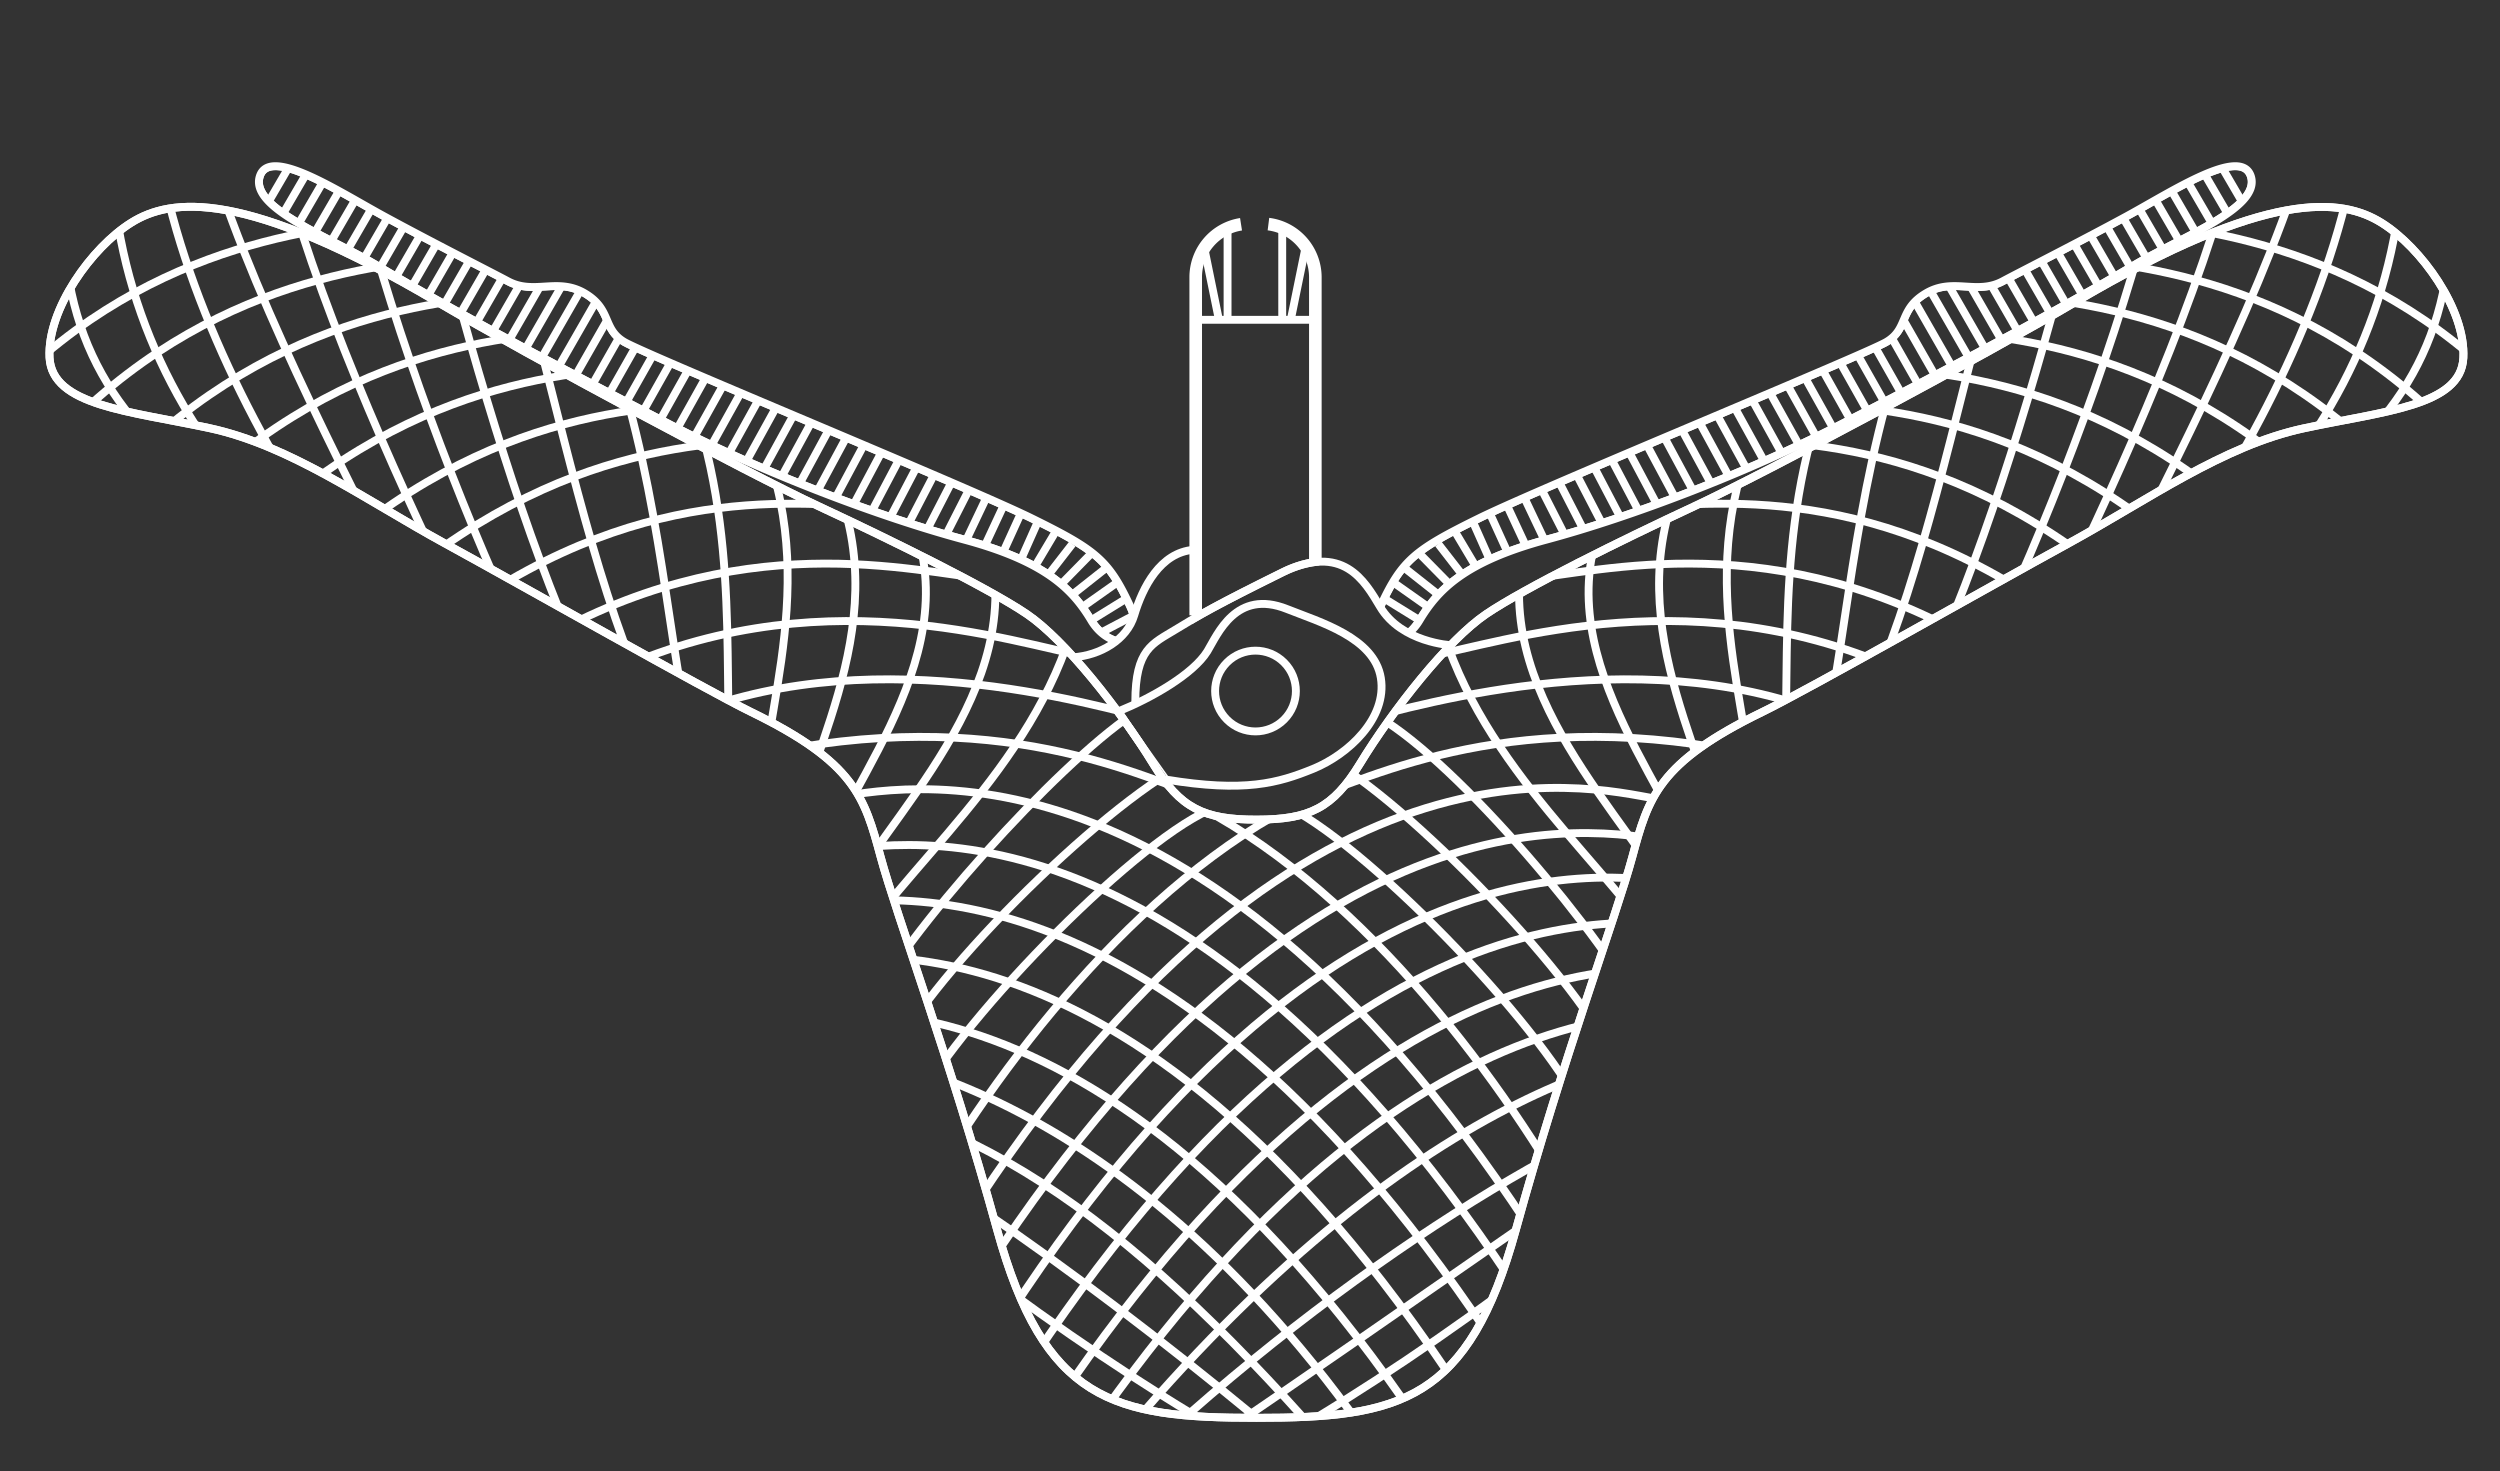 <?xml version="1.0" encoding="UTF-8"?>
<svg xmlns="http://www.w3.org/2000/svg" xmlns:xlink="http://www.w3.org/1999/xlink" viewBox="0 0 992.8 584.28">
  <rect x="0" y="0" width="992.8" height="584.28" fill="#333333" stroke="none"/>
  <defs>
    <style>.cls-1,.cls-2,.cls-4{fill:none;}.cls-1,.cls-4{stroke:#fff;stroke-miterlimit:10;}.cls-1{stroke-width:3.13px;}.cls-3{clip-path:url(#clip-path);}.cls-4{stroke-width:5px;}.cls-5{clip-path:url(#clip-path-2);}.cls-6{clip-path:url(#clip-path-3);}</style>
    <clipPath id="clip-path">
      <path class="cls-1" d="M499,563.05c57.07.06,84.27-6.59,103-74.76,18.69-67.87,39.84-124.44,46.23-148s10.11-37.34,51.65-57.55c18.19-8.85,90-49.67,121.48-66.89s61.48-38.85,93.45-45.74,62.46-8.85,63.44-28-16.72-43.78-32.46-53.61S901,74.66,824.31,119.9c-36.76,21.68-123,67.88-151.49,81.16s-67.38,32.46-82.62,42.79-37,37.91-50.17,59.51C529.25,321,519.94,325.46,499,325.49s-30.29-4.5-41.07-22.13c-13.2-21.6-34.92-49.18-50.16-59.51s-54.11-29.51-82.63-42.79S210.37,141.58,173.61,119.9C96.89,74.66,67.87,78.59,52.13,88.43S18.68,122.86,19.67,142s31.48,21.15,63.44,28,62,28.53,93.45,45.74,103.29,58,121.49,66.89c41.53,20.21,45.25,33.94,51.64,57.55s27.54,80.17,46.23,148C414.69,556.46,441.9,563.11,499,563.05Z"></path>
    </clipPath>
    <clipPath id="clip-path-2">
      <path class="cls-2" d="M409.64,205.79c25.35,12.47,30.48,16.54,39,34.6,5.6,11.83-8,18.1-15.28,6s-17.7-23.33-50.69-32.18S303.64,188,266.43,168.78c-31.41-16.22-82-42.7-117.06-63.55C130.51,94,99.49,82.7,103.11,70.23s31,5.63,49.48,15.69,42.74,22.33,49.08,25.74c10.46,5.63,19.71-1.61,30.57,4.83s6.84,14.08,15.69,19.31S384.3,193.32,409.64,205.79Z"></path>
    </clipPath>
    <clipPath id="clip-path-3">
      <path class="cls-2" d="M547.45,242.54c-5.16,13.31,4.77,15.17,12.22,8.67a19.83,19.83,0,0,0,4-4.79c7.24-12.06,17.7-23.33,50.68-32.18s79-26.24,116.26-45.46c31.41-16.22,82-42.7,117.06-63.55,18.87-11.23,49.88-22.53,46.26-35s-31,5.63-49.48,15.69-42.74,22.33-49.07,25.74c-10.46,5.63-19.71-1.61-30.58,4.83S758,130.57,749.11,135.8s-136.37,57.52-161.72,70-30.57,16.5-39,34.6c-.35.75-.65,1.46-.92,2.15"></path>
    </clipPath>
  </defs>
  <g id="Layer_5" data-name="Layer 5">
    <path class="cls-1" d="M499,563.05c57.07.06,84.27-6.59,103-74.76,18.69-67.87,39.84-124.44,46.23-148s10.11-37.34,51.65-57.55c18.19-8.85,90-49.67,121.48-66.89s61.48-38.85,93.45-45.74,62.46-8.85,63.44-28-16.72-43.78-32.46-53.61S901,74.66,824.31,119.9c-36.76,21.68-123,67.88-151.49,81.16s-67.38,32.46-82.62,42.79-37,37.91-50.17,59.51C529.25,321,519.94,325.46,499,325.49s-30.29-4.5-41.07-22.13c-13.2-21.6-34.92-49.18-50.16-59.51s-54.11-29.51-82.63-42.79S210.37,141.58,173.61,119.9C96.89,74.66,67.87,78.59,52.13,88.43S18.68,122.86,19.67,142s31.48,21.15,63.44,28,62,28.53,93.45,45.74,103.29,58,121.49,66.89c41.53,20.21,45.25,33.94,51.64,57.55s27.54,80.17,46.23,148C414.69,556.46,441.9,563.11,499,563.05Z"></path>
    <g class="cls-3">
      <path class="cls-1" d="M335.69,382.25c21.95-37.23,74.79-76.66,91.13-136.09"></path>
      <path class="cls-1" d="M327.72,370.54c15.67-38.19,74.78-86.29,66.85-145.72"></path>
      <path class="cls-1" d="M320.74,356.34c9.4-39.13,63.93-92.39,41.64-149.35"></path>
      <path class="cls-1" d="M312.66,345.55c3.13-40.08,44.45-94.79,18.52-155.4"></path>
      <path class="cls-1" d="M302,333.23c-3.13-41,24.7-96,1.43-156.45"></path>
      <path class="cls-1" d="M291.88,320.9c-6.5-41.53,3.45-97.87-15.67-157.49"></path>
      <path class="cls-1" d="M277.78,307.09c-11.81-41-13.27-97.41-31.22-157.44"></path>
      <path class="cls-1" d="M262.55,289.83C240.61,246,228,190.09,212.68,130.25"></path>
      <path class="cls-1" d="M238.12,278.2C216.18,234.31,196.73,173.64,180.6,114"></path>
      <path class="cls-1" d="M213.68,266.56c-21.94-43.88-48.2-109.38-65.16-168.89"></path>
      <path class="cls-1" d="M189.25,254.92c-21.95-43.88-55-114.2-72.81-173.54"></path>
      <path class="cls-1" d="M164.81,243.29c-21.94-43.89-61.84-119-80.45-178.2"></path>
      <path class="cls-1" d="M140.43,229.1C110.29,189.21,76.6,127.59,64.63,69.52"></path>
      <path class="cls-1" d="M116.05,214.92C77.71,179,50.22,130.92,44.9,74"></path>
      <path class="cls-1" d="M91.67,200.73C45.13,168.82,23.85,134.24,25.18,78.39"></path>
      <path class="cls-1" d="M482.81,318.66C453,308.25,396.17,278.89,299.59,300.2"></path>
      <path class="cls-1" d="M462,286.94c-30.17-7.89-119.78-34.09-195.43-.45"></path>
      <path class="cls-1" d="M432.62,260.9c-30.5-5.36-109.12-33.73-195.31,8.58"></path>
      <path class="cls-1" d="M393.8,230.13C363,227.3,293.32,207.47,210.9,256.72"></path>
      <path class="cls-1" d="M354.32,201.53c-31.18-.3-95-13.29-173.61,42.9"></path>
      <path class="cls-1" d="M326.1,173.79c-31.51,2.22-96-3.84-170.85,59.31"></path>
      <path class="cls-1" d="M299.19,159.35c-31.51,2.22-97.26-2-169.6,60.94"></path>
      <path class="cls-1" d="M272.29,144.91c-31.52,2.22-98.55-.19-168.35,62.58"></path>
      <path class="cls-1" d="M245.38,130.47c-31.52,2.22-99.83,1.63-167.1,64.22"></path>
      <path class="cls-1" d="M218.47,116c-31.51,2.22-101.11,3.46-165.84,65.85"></path>
      <path class="cls-1" d="M191.56,101.59C160.05,103.81,89.17,106.87,27,169.08"></path>
      <path class="cls-1" d="M164.66,87.15C133.14,89.37,61,94.25,1.32,156.27"></path>
      <path class="cls-1" d="M638.88,416.14c-20.41-37.27-90.55-108.3-119.75-118.95"></path>
      <path class="cls-1" d="M626.42,437.27C606,400,535.88,329,506.68,318.32"></path>
      <path class="cls-1" d="M329.68,317.11c25.65-4.37,148.5-33.05,283.23,179"></path>
      <path class="cls-1" d="M624.92,479.73C593.81,424.61,537.6,350.39,471,317.65"></path>
      <path class="cls-1" d="M346.37,397c21.94-37.23,82.35-102.29,108.53-116.5"></path>
      <path class="cls-1" d="M662.85,382.25c-21.94-37.23-74.78-76.66-91.12-136.09"></path>
      <path class="cls-1" d="M670.82,370.54c-15.67-38.19-74.77-86.29-66.85-145.72"></path>
      <path class="cls-1" d="M677.81,356.34C668.4,317.21,613.88,264,636.16,207"></path>
      <path class="cls-1" d="M685.89,345.55c-3.14-40.08-44.46-94.79-18.53-155.4"></path>
      <path class="cls-1" d="M696.52,333.23c3.14-41-24.69-96-1.42-156.45"></path>
      <path class="cls-1" d="M706.66,320.9c6.5-41.53-3.44-97.87,15.68-157.49"></path>
      <path class="cls-1" d="M720.77,307.09c11.8-41,13.26-97.41,31.21-157.44"></path>
      <path class="cls-1" d="M736,289.83c21.94-43.88,34.58-99.74,49.87-159.58"></path>
      <path class="cls-1" d="M760.43,278.2c21.94-43.89,41.39-104.56,57.51-164.24"></path>
      <path class="cls-1" d="M784.86,266.56C806.81,222.68,833.07,157.18,850,97.67"></path>
      <path class="cls-1" d="M809.3,254.92c21.94-43.88,55-114.2,72.81-173.54"></path>
      <path class="cls-1" d="M833.73,243.29c21.95-43.89,61.84-119,80.46-178.2"></path>
      <path class="cls-1" d="M858.11,229.1C888.26,189.21,922,127.59,933.92,69.52"></path>
      <path class="cls-1" d="M882.5,214.92c38.34-35.91,65.82-84,71.14-141"></path>
      <path class="cls-1" d="M906.88,200.73c46.54-31.91,67.82-66.49,66.49-122.34"></path>
      <path class="cls-1" d="M515.74,318.66c29.82-10.41,86.64-39.77,183.22-18.46"></path>
      <path class="cls-1" d="M536.57,286.94c30.16-7.89,119.78-34.09,195.42-.45"></path>
      <path class="cls-1" d="M565.92,260.9c30.5-5.36,109.12-33.73,195.32,8.58"></path>
      <path class="cls-1" d="M604.74,230.13c30.84-2.83,100.48-22.66,182.91,26.59"></path>
      <path class="cls-1" d="M644.23,201.53c31.18-.3,95-13.29,173.61,42.9"></path>
      <path class="cls-1" d="M672.45,173.79C704,176,768.42,170,843.3,233.1"></path>
      <path class="cls-1" d="M699.35,159.35c31.52,2.22,97.26-2,169.6,60.94"></path>
      <path class="cls-1" d="M726.26,144.91c31.51,2.22,98.54-.19,168.35,62.58"></path>
      <path class="cls-1" d="M753.17,130.47c31.51,2.22,99.83,1.63,167.09,64.22"></path>
      <path class="cls-1" d="M780.07,116c31.52,2.22,101.12,3.46,165.85,65.85"></path>
      <path class="cls-1" d="M807,101.59c31.52,2.22,102.4,5.28,164.59,67.49"></path>
      <path class="cls-1" d="M833.89,87.15c31.51,2.22,103.68,7.1,163.33,69.12"></path>
      <path class="cls-1" d="M650.26,398.27C628.32,361,570.35,294,541.74,281.77"></path>
      <path class="cls-1" d="M355.33,417C375.74,379.71,447.66,311,476.87,300.38"></path>
      <path class="cls-1" d="M363.12,439.52c20.41-37.27,90.55-108.3,119.75-118.94"></path>
      <path class="cls-1" d="M657.12,317.11c-25.65-4.37-148.21-36.69-281,179"></path>
      <path class="cls-1" d="M666.39,334.79c-25.65-4.37-145.71-34.93-281,179"></path>
      <path class="cls-1" d="M675.67,352.47c-25.65-4.37-145.71-34.93-281,179"></path>
      <path class="cls-1" d="M685,370.15c-25.65-4.37-144.2-33.08-281.05,179"></path>
      <path class="cls-1" d="M694.23,387.83c-25.65-4.36-143.31-31.17-281,179"></path>
      <path class="cls-1" d="M703.5,405.51c-24.68-4.2-134.51-29.27-265.86,155.91"></path>
      <path class="cls-1" d="M693.26,415.35c-33-3.7-128.11,14.7-244.67,151.69"></path>
      <path class="cls-1" d="M296.25,415.35c33-3.7,141.64,7.56,244.67,151.69"></path>
      <path class="cls-1" d="M680.77,432c-43.57,9.54-137,63-224.86,144.1"></path>
      <path class="cls-1" d="M675,438.41c-29.39,19.41-116.09,80.77-195.48,134.82"></path>
      <path class="cls-1" d="M661.41,455.56C645.09,481.42,553.87,546.77,501,575.49"></path>
      <path class="cls-1" d="M309.87,432c77.35,7.29,143.22,55.71,223.17,148.6"></path>
      <path class="cls-1" d="M315.61,438.41c42.89,16,124.53,75.14,195.47,134.82"></path>
      <path class="cls-1" d="M334.29,453.88c16.32,25.85,107.54,91.2,160.46,119.92"></path>
      <path class="cls-1" d="M325.39,339.19c25.65-4.36,144.79-32.56,281.05,179"></path>
      <path class="cls-1" d="M316.71,361.1c25.65-4.37,144.07-32.37,281.05,179"></path>
      <path class="cls-1" d="M305.55,383.89c25.64-4.37,145.7-34.93,281,179"></path>
      <path class="cls-1" d="M295.14,405.51c25.65-4.36,145.71-34.92,281.05,179"></path>
      <path class="cls-1" d="M364.06,479.73c31.11-55.12,87.32-129.34,153.9-162.08"></path>
    </g>
    <path class="cls-1" d="M499,563.05c57.07.06,84.27-6.59,103-74.76,18.69-67.87,39.84-124.44,46.23-148s10.11-37.34,51.65-57.55c18.19-8.85,90-49.67,121.48-66.89s61.48-38.85,93.45-45.74,62.46-8.85,63.44-28-16.72-43.78-32.46-53.61S901,74.66,824.31,119.9c-36.76,21.68-123,67.88-151.49,81.16s-67.38,32.46-82.62,42.79-37,37.91-50.17,59.51C529.25,321,519.94,325.46,499,325.49s-30.29-4.5-41.07-22.13c-13.2-21.6-34.92-49.18-50.16-59.51s-54.11-29.51-82.63-42.79S210.37,141.58,173.61,119.9C96.89,74.66,67.87,78.59,52.13,88.43S18.68,122.86,19.67,142s31.48,21.15,63.44,28,62,28.53,93.45,45.74,103.29,58,121.49,66.89c41.53,20.21,45.25,33.94,51.64,57.55s27.54,80.17,46.23,148C414.69,556.46,441.9,563.11,499,563.05Z"></path>
    <path class="cls-1" d="M444.33,282.44c12.74-5.19,29.48-14.63,35.15-23.83,4-6.58,11.31-24.86,31.61-16.75,13,5.19,34.67,11.33,37.27,27.37s-13,30.43-26.89,36.09-27.13,9.44-58.51,4.25C463,309.57,444.09,283.38,444.33,282.44Z"></path>
    <circle class="cls-1" cx="498.58" cy="274.42" r="16.04" transform="translate(-48.01 432.93) rotate(-45)"></circle>
    <path class="cls-1" d="M576.27,256.23s-19.75-1-28.21-15.27c-6.21-10.45-14.81-25.5-39.11-13.49-25.79,12.75-32.91,16.9-42.1,22.53s-16,7.71-16,28.76"></path>
    <path class="cls-1" d="M474.84,140.48c0,28.76,0,94.18,0,104.74,6.91-4,15.81-8.7,34.12-17.75a41.26,41.26,0,0,1,13.4-4.3V127H474.84Z"></path>
    <path class="cls-4" d="M503.72,89a21.28,21.28,0,0,1,18.63,21V223.34"></path>
    <path class="cls-4" d="M474.84,244.37V110.06a21.28,21.28,0,0,1,18-21"></path>
    <line class="cls-1" x1="483.95" y1="126.46" x2="478.12" y2="97.93"></line>
    <line class="cls-1" x1="487.49" y1="126.72" x2="487.49" y2="90.56"></line>
    <line class="cls-1" x1="512.7" y1="126.46" x2="518.59" y2="97.63"></line>
    <line class="cls-1" x1="509.2" y1="126.72" x2="509.2" y2="90.56"></line>
    <g class="cls-5">
      <path class="cls-1" d="M409.64,205.79c25.35,12.47,30.58,16.5,39,34.6s-8,18.1-15.28,6-17.7-23.33-50.69-32.18S303.64,188,266.43,168.78c-31.41-16.22-82-42.7-117.06-63.55C130.51,94,99.49,82.7,103.11,70.23s31,5.63,49.48,15.69,42.74,22.33,49.08,25.74c10.46,5.63,19.71-1.61,30.57,4.83s6.84,14.08,15.69,19.31S384.3,193.32,409.64,205.79Z"></path>
      <line class="cls-1" x1="405.54" y1="222.01" x2="412.46" y2="206.46"></line>
      <line class="cls-1" x1="398.4" y1="219.22" x2="405.88" y2="202.81"></line>
      <line class="cls-1" x1="391.25" y1="216.42" x2="399.3" y2="199.15"></line>
      <line class="cls-1" x1="384.1" y1="213.62" x2="392.73" y2="195.49"></line>
      <line class="cls-1" x1="373.12" y1="217.42" x2="386.15" y2="191.83"></line>
      <line class="cls-1" x1="365.97" y1="214.62" x2="379.58" y2="188.17"></line>
      <line class="cls-1" x1="358.82" y1="211.83" x2="373" y2="184.51"></line>
      <line class="cls-1" x1="351.68" y1="209.03" x2="366.42" y2="180.85"></line>
      <line class="cls-1" x1="344.53" y1="206.23" x2="359.85" y2="177.19"></line>
      <line class="cls-1" x1="337.38" y1="203.43" x2="353.27" y2="173.53"></line>
      <line class="cls-1" x1="330.24" y1="200.64" x2="346.7" y2="169.87"></line>
      <line class="cls-1" x1="323.09" y1="197.84" x2="340.12" y2="166.21"></line>
      <line class="cls-1" x1="315.94" y1="195.04" x2="333.54" y2="162.56"></line>
      <line class="cls-1" x1="308.8" y1="192.24" x2="326.97" y2="158.9"></line>
      <line class="cls-1" x1="301.65" y1="189.45" x2="320.39" y2="155.24"></line>
      <line class="cls-1" x1="294.5" y1="186.65" x2="313.82" y2="151.58"></line>
      <line class="cls-1" x1="287.36" y1="183.85" x2="307.24" y2="147.92"></line>
      <line class="cls-1" x1="280.21" y1="181.05" x2="300.66" y2="144.26"></line>
      <line class="cls-1" x1="273.07" y1="178.26" x2="294.09" y2="140.6"></line>
      <line class="cls-1" x1="267.44" y1="172.91" x2="287.51" y2="136.94"></line>
      <line class="cls-1" x1="260.29" y1="170.11" x2="280.94" y2="133.28"></line>
      <line class="cls-1" x1="253.14" y1="167.32" x2="274.36" y2="129.62"></line>
      <line class="cls-1" x1="246" y1="164.52" x2="267.78" y2="125.97"></line>
      <line class="cls-1" x1="238.85" y1="161.72" x2="261.21" y2="122.31"></line>
      <line class="cls-1" x1="234.03" y1="154.88" x2="254.63" y2="118.65"></line>
      <line class="cls-1" x1="226.88" y1="152.08" x2="248.06" y2="114.99"></line>
      <line class="cls-1" x1="219.73" y1="149.28" x2="241.48" y2="111.33"></line>
      <line class="cls-1" x1="102.29" y1="87.62" x2="118.14" y2="60.45"></line>
      <line class="cls-1" x1="108.78" y1="91.08" x2="125.01" y2="63.23"></line>
      <line class="cls-1" x1="115.27" y1="94.54" x2="131.88" y2="66"></line>
      <line class="cls-1" x1="121.75" y1="98.01" x2="138.75" y2="68.78"></line>
      <line class="cls-1" x1="128.24" y1="101.47" x2="145.61" y2="71.56"></line>
      <line class="cls-1" x1="134.73" y1="104.93" x2="152.48" y2="74.34"></line>
      <line class="cls-1" x1="141.22" y1="108.39" x2="159.35" y2="77.11"></line>
      <line class="cls-1" x1="147.71" y1="111.86" x2="166.22" y2="79.89"></line>
      <line class="cls-1" x1="154.19" y1="115.32" x2="173.09" y2="82.67"></line>
      <line class="cls-1" x1="160.68" y1="118.78" x2="179.96" y2="85.45"></line>
      <line class="cls-1" x1="167.17" y1="122.24" x2="186.82" y2="88.23"></line>
      <line class="cls-1" x1="173.66" y1="125.71" x2="193.69" y2="91"></line>
      <line class="cls-1" x1="180.15" y1="129.17" x2="200.56" y2="93.78"></line>
      <line class="cls-1" x1="186.63" y1="132.63" x2="207.43" y2="96.56"></line>
      <line class="cls-1" x1="193.12" y1="136.1" x2="214.3" y2="99.34"></line>
      <line class="cls-1" x1="199.61" y1="139.56" x2="221.17" y2="102.12"></line>
      <line class="cls-1" x1="206.1" y1="143.02" x2="228.04" y2="104.89"></line>
      <line class="cls-1" x1="212.59" y1="146.48" x2="234.9" y2="107.67"></line>
      <line class="cls-1" x1="410.63" y1="225.54" x2="419.15" y2="211.24"></line>
      <line class="cls-1" x1="415.72" y1="229.06" x2="425.85" y2="216.01"></line>
      <line class="cls-1" x1="420.81" y1="232.59" x2="433.34" y2="219.83"></line>
      <line class="cls-1" x1="425.9" y1="236.11" x2="439.25" y2="225.56"></line>
      <line class="cls-1" x1="429.89" y1="241.04" x2="442.95" y2="231.82"></line>
      <line class="cls-1" x1="433.89" y1="245.97" x2="446.65" y2="238.09"></line>
      <line class="cls-1" x1="437.88" y1="250.89" x2="450.35" y2="244.35"></line>
    </g>
    <g class="cls-6">
      <path class="cls-1" d="M559.58,251.29a19.76,19.76,0,0,0,4.08-4.87c7.24-12.06,17.7-23.33,50.68-32.18s79-26.24,116.26-45.46c31.41-16.22,82-42.7,117.06-63.55,18.87-11.23,49.88-22.53,46.26-35s-31,5.63-49.48,15.69-42.74,22.33-49.07,25.74c-10.46,5.63-19.71-1.61-30.58,4.83S758,130.57,749.11,135.8s-136.37,57.52-161.72,70-30.57,16.5-39,34.6c-.25.54-.48,1.06-.69,1.57"></path>
      <line class="cls-1" x1="591.49" y1="222.01" x2="584.58" y2="206.46"></line>
      <line class="cls-1" x1="598.64" y1="219.22" x2="591.16" y2="202.81"></line>
      <line class="cls-1" x1="605.78" y1="216.42" x2="597.73" y2="199.15"></line>
      <line class="cls-1" x1="612.93" y1="213.62" x2="604.31" y2="195.49"></line>
      <line class="cls-1" x1="623.92" y1="217.42" x2="610.88" y2="191.83"></line>
      <line class="cls-1" x1="631.06" y1="214.62" x2="617.46" y2="188.17"></line>
      <line class="cls-1" x1="638.21" y1="211.83" x2="624.04" y2="184.51"></line>
      <line class="cls-1" x1="645.36" y1="209.03" x2="630.61" y2="180.85"></line>
      <line class="cls-1" x1="652.5" y1="206.23" x2="637.19" y2="177.19"></line>
      <line class="cls-1" x1="659.65" y1="203.43" x2="643.76" y2="173.53"></line>
      <line class="cls-1" x1="666.8" y1="200.64" x2="650.34" y2="169.87"></line>
      <line class="cls-1" x1="673.94" y1="197.84" x2="656.92" y2="166.21"></line>
      <line class="cls-1" x1="681.09" y1="195.04" x2="663.49" y2="162.56"></line>
      <line class="cls-1" x1="688.24" y1="192.24" x2="670.07" y2="158.9"></line>
      <line class="cls-1" x1="695.38" y1="189.45" x2="676.64" y2="155.24"></line>
      <line class="cls-1" x1="702.53" y1="186.65" x2="683.22" y2="151.58"></line>
      <line class="cls-1" x1="709.68" y1="183.85" x2="689.8" y2="147.92"></line>
      <line class="cls-1" x1="716.82" y1="181.05" x2="696.37" y2="144.26"></line>
      <line class="cls-1" x1="723.97" y1="178.26" x2="702.95" y2="140.6"></line>
      <line class="cls-1" x1="729.6" y1="172.91" x2="709.52" y2="136.94"></line>
      <line class="cls-1" x1="736.74" y1="170.11" x2="716.1" y2="133.28"></line>
      <line class="cls-1" x1="743.89" y1="167.32" x2="722.68" y2="129.62"></line>
      <line class="cls-1" x1="751.04" y1="164.52" x2="729.25" y2="125.97"></line>
      <line class="cls-1" x1="758.18" y1="161.72" x2="735.83" y2="122.31"></line>
      <line class="cls-1" x1="763.01" y1="154.88" x2="742.4" y2="118.65"></line>
      <line class="cls-1" x1="770.16" y1="152.08" x2="748.98" y2="114.99"></line>
      <line class="cls-1" x1="777.3" y1="149.28" x2="755.56" y2="111.33"></line>
      <line class="cls-1" x1="894.74" y1="87.62" x2="878.9" y2="60.45"></line>
      <line class="cls-1" x1="888.26" y1="91.08" x2="872.03" y2="63.23"></line>
      <line class="cls-1" x1="881.77" y1="94.54" x2="865.16" y2="66"></line>
      <line class="cls-1" x1="875.28" y1="98.01" x2="858.29" y2="68.78"></line>
      <line class="cls-1" x1="868.79" y1="101.47" x2="851.42" y2="71.56"></line>
      <line class="cls-1" x1="862.3" y1="104.93" x2="844.55" y2="74.34"></line>
      <line class="cls-1" x1="855.82" y1="108.39" x2="837.68" y2="77.11"></line>
      <line class="cls-1" x1="849.33" y1="111.86" x2="830.82" y2="79.89"></line>
      <line class="cls-1" x1="842.84" y1="115.32" x2="823.95" y2="82.67"></line>
      <line class="cls-1" x1="836.35" y1="118.78" x2="817.08" y2="85.45"></line>
      <line class="cls-1" x1="829.86" y1="122.24" x2="810.21" y2="88.23"></line>
      <line class="cls-1" x1="823.38" y1="125.71" x2="803.34" y2="91"></line>
      <line class="cls-1" x1="816.89" y1="129.17" x2="796.47" y2="93.78"></line>
      <line class="cls-1" x1="810.4" y1="132.63" x2="789.61" y2="96.56"></line>
      <line class="cls-1" x1="803.91" y1="136.1" x2="782.74" y2="99.34"></line>
      <line class="cls-1" x1="797.42" y1="139.56" x2="775.87" y2="102.12"></line>
      <line class="cls-1" x1="790.94" y1="143.02" x2="769" y2="104.89"></line>
      <line class="cls-1" x1="784.45" y1="146.48" x2="762.13" y2="107.67"></line>
      <line class="cls-1" x1="586.4" y1="225.54" x2="577.88" y2="211.24"></line>
      <line class="cls-1" x1="581.31" y1="229.06" x2="571.18" y2="216.01"></line>
      <line class="cls-1" x1="576.22" y1="232.59" x2="562.8" y2="218.95"></line>
      <line class="cls-1" x1="571.14" y1="236.11" x2="557.78" y2="225.56"></line>
      <line class="cls-1" x1="567.14" y1="241.04" x2="554.08" y2="231.82"></line>
      <line class="cls-1" x1="563.15" y1="245.97" x2="550.38" y2="238.09"></line>
    </g>
    <path class="cls-1" d="M559.67,251.21a19.83,19.83,0,0,0,4-4.79c7.24-12.06,17.7-23.33,50.68-32.18s79-26.24,116.26-45.46c31.41-16.22,82-42.7,117.06-63.55,18.87-11.23,49.88-22.53,46.26-35s-31,5.63-49.48,15.69-42.74,22.33-49.07,25.74c-10.46,5.63-19.71-1.61-30.58,4.83S758,130.57,749.11,135.8s-136.37,57.52-161.72,70-30.57,16.5-39,34.6"></path>
    <path class="cls-1" d="M474,218.34c-13.27,1.08-20.26,14.91-23.57,26-2.9,9.73-13.44,15.93-24.34,16.69"></path>
    <path class="cls-1" d="M443.62,254.59c-3.51-.81-7.53-3.64-10.24-8.17-7.24-12.06-17.7-23.33-50.69-32.18S303.64,188,266.43,168.78c-31.41-16.22-82-42.7-117.06-63.55C130.51,94,99.49,82.7,103.11,70.23s31,5.63,49.48,15.69,42.74,22.33,49.08,25.74c10.46,5.63,19.71-1.61,30.57,4.83s6.84,14.08,15.69,19.31,136.37,57.52,161.71,70,30.58,16.5,39,34.6a30.75,30.75,0,0,1,1.43,3.56"></path>
  </g>
</svg>
